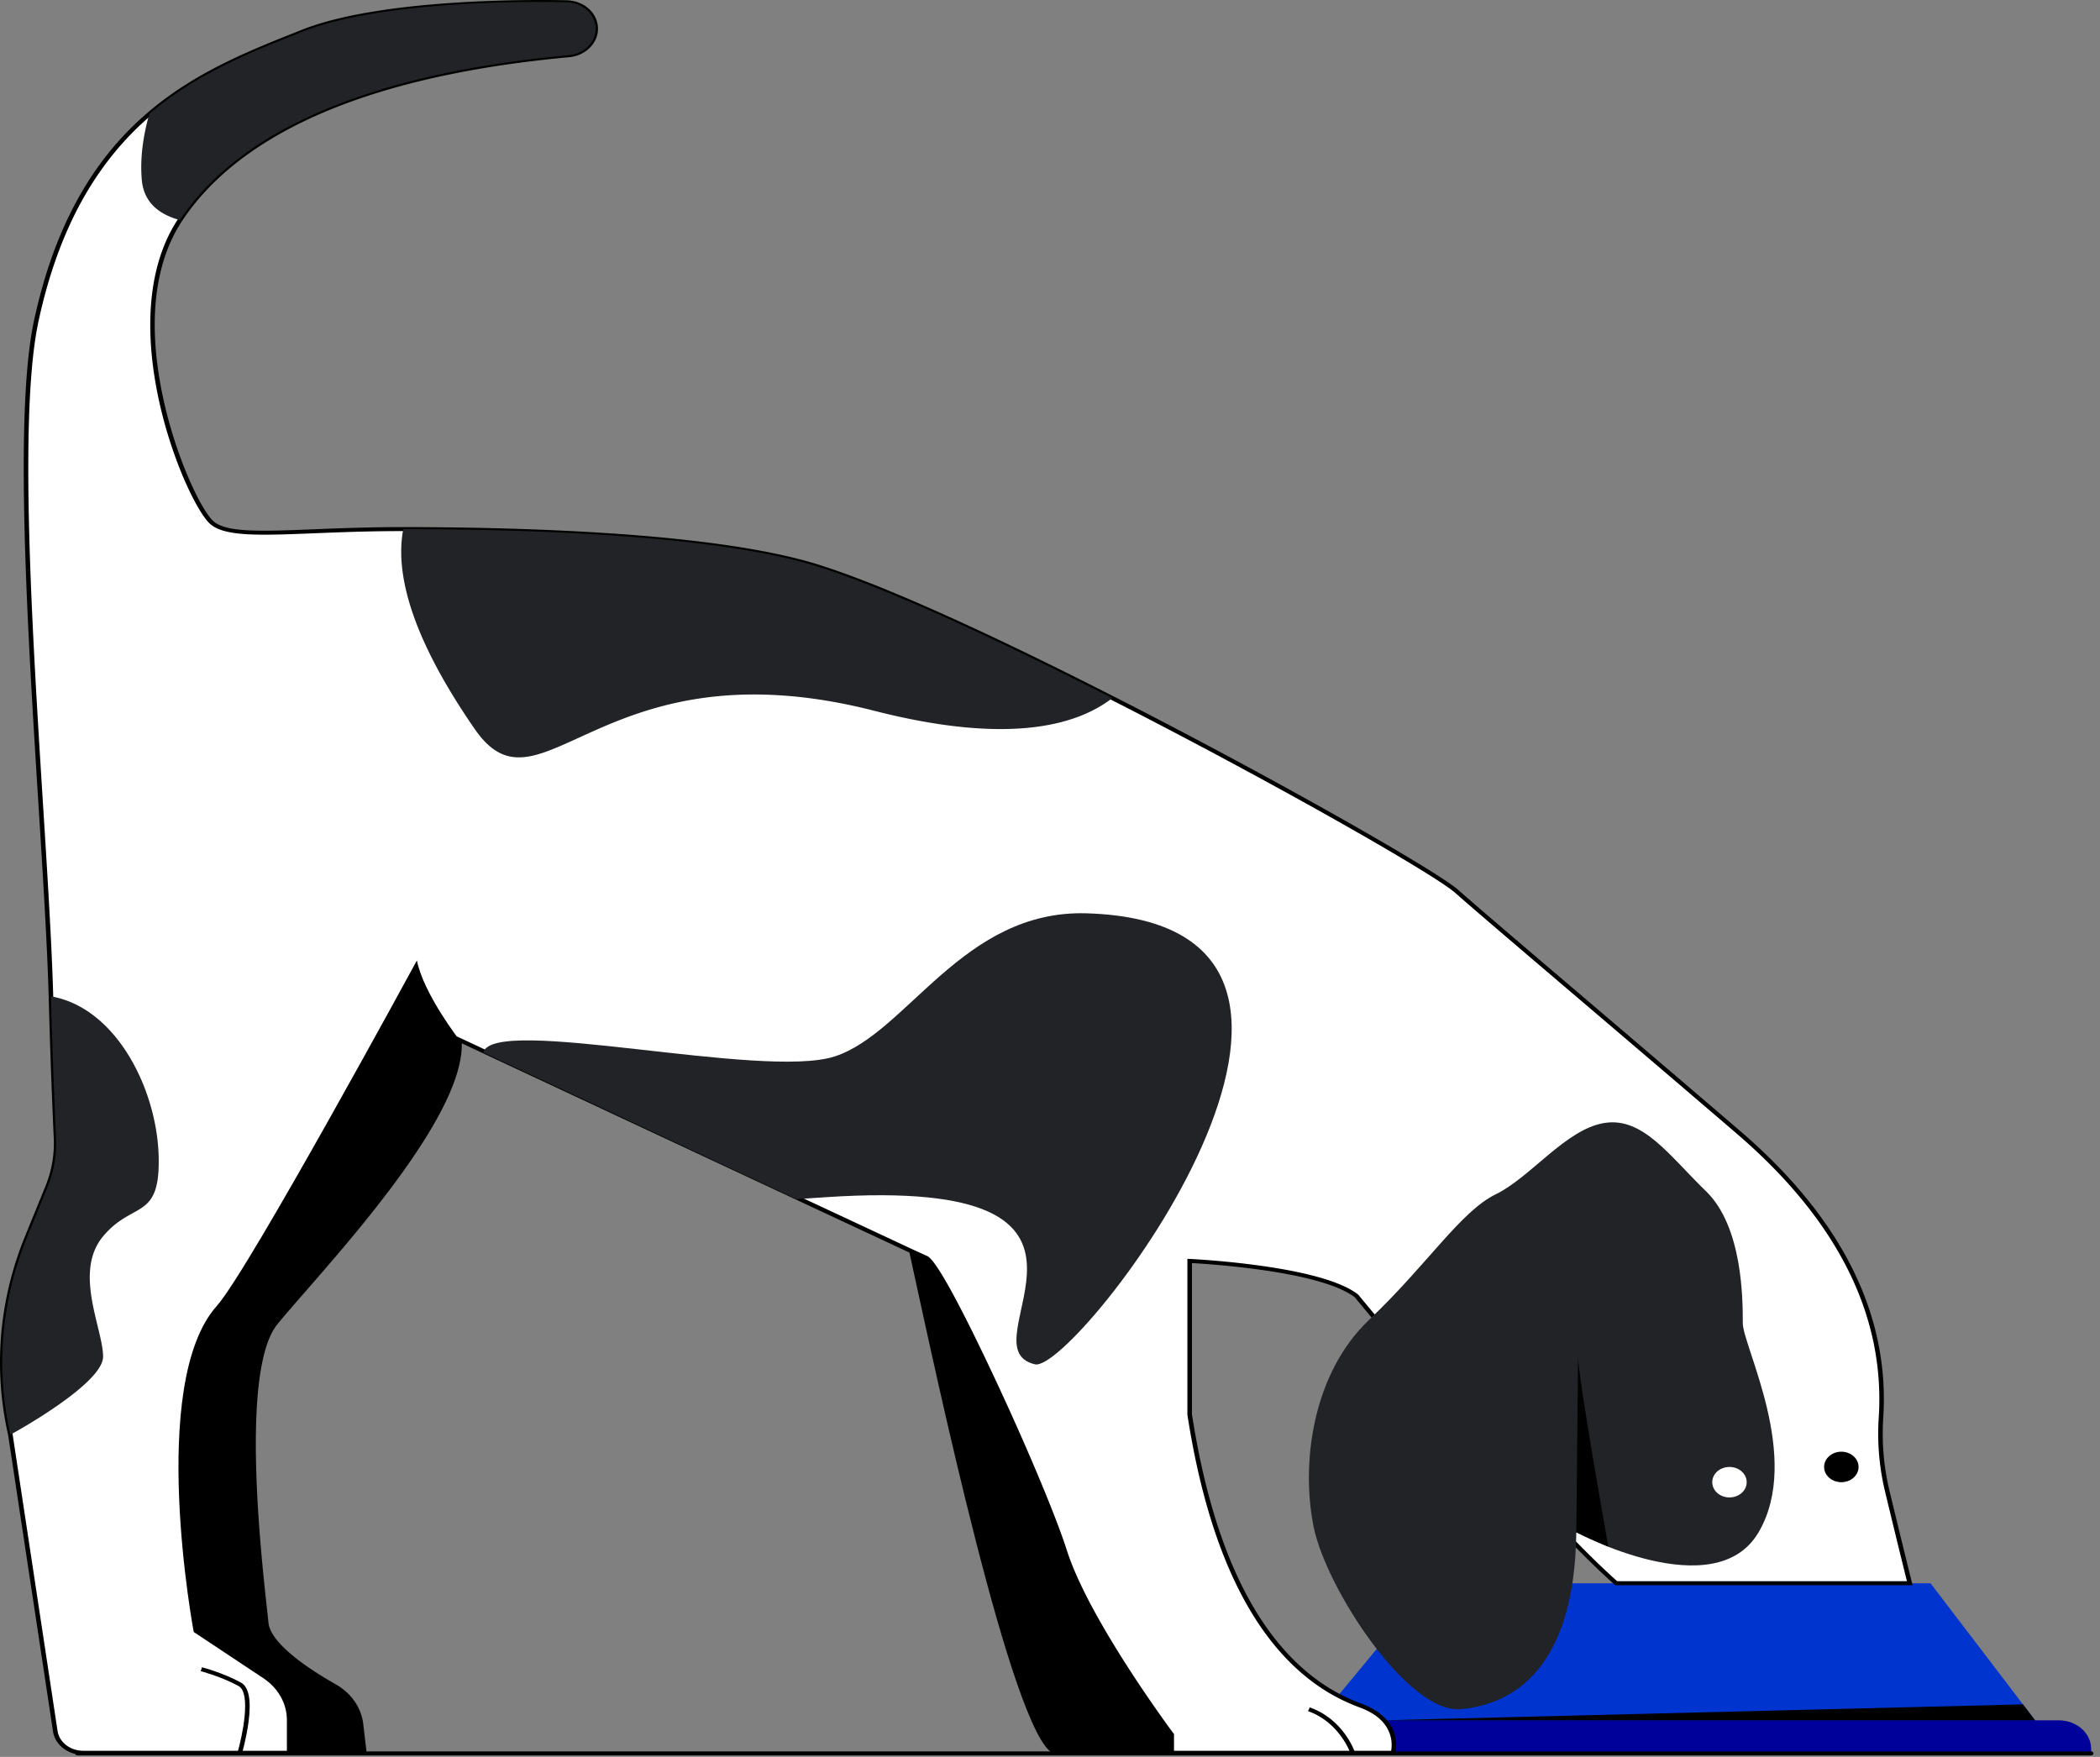 <?xml version="1.0" encoding="UTF-8"?>
<svg xmlns="http://www.w3.org/2000/svg" fill="none" viewBox="0 0 245 205" width="245" height="205">
  <rect x="0" y="0" width="245" height="205" fill="#808080" stroke="none"/>
  <path fill="#000" d="M106.039 145.858s.208.991.587 2.708c2.41 10.964 11.454 53.769 16.243 56.03l13.831-.066s5.128-5.987-2.362-24.923c-4.581-11.579-8.348-30.557-26.279-32.828l-2.02-.918v-.003Z"></path>
  <path fill="#0034CE" d="M156.113 197.848a22.23 22.23 0 0 0 2.651 1.183c2.307.859 3.267 2.138 3.641 3.247l75.572-.826-12.749-16.71h-58.257l-10.858 13.109v-.003Z"></path>
  <path fill="#0034CE" d="m147.719 202.438 8.875-.096 4.705-.051 1.107-.013c-.372-1.108-1.335-2.39-3.641-3.247a21.839 21.839 0 0 1-2.651-1.182l-.849 1.027-1.834.865-5.712 2.697Z"></path>
  <path fill="#00009A" d="M243.971 204.085c0-1.851-1.695-3.349-3.784-3.349h-94.835v3.862h98.619v-.513Z"></path>
  <path fill="#fff" d="m1.213 167.41 5.24 34.605c.217 1.439 1.606 2.513 3.244 2.513h32.814l-.388-3.321c-.21-1.838-1.357-3.499-3.119-4.493-3.089-1.748-7.7-4.778-7.947-7.372-.369-3.923-3.693-29.098 1.109-34.984 4.21-5.148 18.033-19.573 20.911-29.229.41-1.372.604-2.651.512-3.79l42.244 19.748 10.207 4.769.492.226.164.074 1.364.62c1.19.539 5.69 9.481 9.716 18.423 2.787 6.189 5.347 12.371 6.433 15.775 2.656 8.325 12.489 21.446 12.489 21.446v2.11h25.817s.22-.734.032-1.704a3.492 3.492 0 0 0-.146-.548c-.371-1.108-1.334-2.39-3.641-3.247a21.832 21.832 0 0 1-2.65-1.182 20.67 20.67 0 0 1-2.171-1.319c-5.309-3.678-12.12-11.882-15.15-31.488v-17.906s3.25.146 7.168.648c4.534.572 9.957 1.608 12.291 3.433 0 0 20.07 24.436 30.302 33.521h34.247c-.597-2.406-1.609-6.507-2.607-10.669a28.718 28.718 0 0 1-.752-8.594c.735-11.117-4.067-22.561-16.625-33.347a2429.85 2429.85 0 0 0-5.217-4.469v-.005c-11.482-9.82-24.139-20.532-27.656-23.645-2.406-2.129-21.149-12.868-40.175-22.555-13.087-6.664-26.314-12.837-34.44-15.37-11.385-3.546-32.15-4.328-48.282-4.348-12.128-.015-20.023 1.359-22.362-.775-2.777-2.535-11.556-23.354-3.693-35.278 5.69-8.633 18.528-16.782 45.395-19.247 1.814-.164 3.207-1.632 3.103-3.242v-.022C69.38 1.577 67.912.313 66.108.267c-6.02-.153-22.23 0-30.844 3.442-5.72 2.287-12.18 4.736-17.857 9.6-5.688 4.863-10.583 12.135-13.17 24.074-3.319 15.324 1.144 58.383 1.698 78.869.196 7.304.443 13.227.594 16.55.09 1.943-.25 3.876-.995 5.705l-2.4 5.895c-3.005 7.367-3.668 15.325-1.928 23.006l.007.002Z"></path>
  <path fill="#000" d="M162.72 204.764h-26.287v-2.274c-.723-.974-9.935-13.474-12.479-21.452-1.017-3.192-3.421-9.08-6.423-15.749-4.576-10.162-8.61-17.858-9.593-18.302l-1.364-.62a2.842 2.842 0 0 0-.161-.073l-.497-.225-10.21-4.769-41.832-19.558c.022 1.019-.159 2.177-.542 3.45-2.364 7.928-12.024 19.006-17.796 25.624-1.282 1.47-2.388 2.74-3.16 3.682-4.287 5.258-1.99 26.268-1.235 33.173.079.718.14 1.281.175 1.654.243 2.541 5.007 5.597 7.826 7.194 1.84 1.038 3.02 2.74 3.24 4.668l.419 3.579H9.697c-1.767 0-3.274-1.167-3.51-2.716L.95 167.451c-1.747-7.728-1.076-15.724 1.94-23.124l2.402-5.895a13.215 13.215 0 0 0 .98-5.617 878.373 878.373 0 0 1-.594-16.554c-.164-5.978-.664-13.983-1.196-22.458-1.272-20.31-2.856-45.583-.5-56.461 2.305-10.634 6.638-18.548 13.247-24.2 5.45-4.668 11.662-7.146 17.142-9.33l.792-.316C44.889-.39 63.977-.019 66.123.033c1.955.05 3.52 1.393 3.635 3.126v.037c.114 1.733-1.383 3.3-3.34 3.477-12.41 1.137-22.687 3.588-30.54 7.284-6.581 3.095-11.511 7.082-14.652 11.847-2.314 3.507-4.56 9.998-2.114 20.994 1.51 6.791 4.376 12.732 5.767 14 1.502 1.372 5.606 1.208 11.816.958 3.022-.12 6.447-.252 10.355-.254 15.739.017 36.905.79 48.372 4.361 9.088 2.833 23.768 9.933 34.482 15.387 18.644 9.495 37.704 20.36 40.229 22.594 2.232 1.979 8.207 7.065 15.122 12.956 4 3.406 8.344 7.106 12.531 10.688l.082.072c1.752 1.496 3.477 2.973 5.138 4.399 11.883 10.204 17.501 21.486 16.704 33.53a28.414 28.414 0 0 0 .747 8.53c1.028 4.28 2.074 8.521 2.607 10.668l.071.285h-34.689l-.077-.07c-9.999-8.879-29.614-32.682-30.312-33.528-1.851-1.432-6.044-2.593-12.13-3.36a101.53 101.53 0 0 0-6.866-.633v17.639c2.401 15.525 7.463 26.062 15.049 31.319.695.482 1.415.92 2.143 1.301.822.436 1.678.817 2.619 1.168 2.502.931 3.442 2.361 3.791 3.398.065.186.117.379.154.576.195 1.007-.03 1.772-.04 1.803l-.052.175-.005.004Zm-25.755-.471h25.334a3.91 3.91 0 0 0-.148-1.947c-.46-1.367-1.634-2.408-3.49-3.1a22.338 22.338 0 0 1-2.685-1.196 21.095 21.095 0 0 1-2.198-1.336c-7.7-5.337-12.831-15.981-15.249-31.642v-18.186l.28.013c.032 0 3.307.153 7.192.651 4.332.545 10.004 1.594 12.43 3.489l.04.038c.2.243 20.072 24.401 30.197 33.424h33.807a1406.18 1406.18 0 0 1-2.535-10.386 28.827 28.827 0 0 1-.757-8.655c.787-11.902-4.779-23.058-16.543-33.164a1979.69 1979.69 0 0 0-5.218-4.466l-.081-.075c-4.163-3.56-8.475-7.233-12.447-10.618-6.918-5.893-12.893-10.981-15.13-12.962-2.505-2.214-21.508-13.04-40.12-22.517-10.695-5.446-25.344-12.53-34.395-15.352-11.395-3.549-32.497-4.316-48.196-4.335-3.894-.005-7.314.131-10.331.252-6.354.254-10.551.422-12.222-1.102-2.92-2.666-11.65-23.554-3.73-35.56 3.193-4.842 8.193-8.888 14.863-12.027C43.548 9.81 53.889 7.34 66.368 6.197c1.678-.153 2.962-1.496 2.863-2.994v-.037c-.099-1.472-1.44-2.627-3.12-2.669C63.978.443 45.002.075 35.384 3.92l-.792.316c-5.44 2.168-11.608 4.626-16.99 9.238-6.527 5.581-10.812 13.415-13.096 23.95-2.344 10.821-.762 36.064.507 56.347.533 8.48 1.032 16.489 1.196 22.473.2 7.521.458 13.595.594 16.546a13.61 13.61 0 0 1-1.01 5.794l-2.4 5.895c-2.986 7.321-3.649 15.234-1.919 22.879v.016l5.242 34.605c.2 1.316 1.48 2.309 2.983 2.309h32.516l-.356-3.063c-.205-1.785-1.297-3.358-2.997-4.32-3.544-2.006-7.821-4.946-8.069-7.551-.034-.37-.096-.931-.175-1.647-.76-6.949-3.072-28.093 1.331-33.493.775-.948 1.886-2.221 3.17-3.693 5.748-6.589 15.366-17.619 17.702-25.457.42-1.402.589-2.651.502-3.713l-.034-.423 53.366 24.94c.047.02.104.046.166.075l1.361.62c1.819.821 9.027 16.734 9.843 18.543 3.012 6.686 5.421 12.59 6.443 15.797 2.613 8.193 12.358 21.249 12.454 21.38l.045.059v1.946l-.003.006Z"></path>
  <path fill="#000" d="M157.56 204.598c-.012-.037-1.262-3.63-4.955-4.933l.198-.439c3.936 1.391 5.215 5.08 5.267 5.238l-.51.134ZM237.427 200.734l-1.418-1.86-74.532 1.86h75.95ZM22.603 190.429l8.116 5.389c1.73 1.15 2.75 2.953 2.75 4.87v3.84h9.038l-.386-3.321c-.213-1.84-1.356-3.499-3.118-4.495-3.09-1.749-7.7-4.778-7.948-7.372-.368-3.923-3.692-29.096 1.11-34.982 4.207-5.15 18.03-19.573 20.91-29.227l.51-3.792s-4.18-5.391-4.947-9.269c0 0-19.654 36.192-23.322 40.284-8.163 9.102-2.715 38.075-2.715 38.075h.002Z"></path>
  <path fill="#222326" d="M183.904 178.803s16.15 8.686 21.26 0c5.111-8.686-1.839-21.713-1.839-24.427 0-2.715 0-11.219-4.294-15.381-4.294-4.162-7.36-8.686-11.857-7.96-4.498.725-8.586 6.333-12.675 8.324-4.089 1.991-7.972 8.193-14.719 14.592-6.747 6.398-7.972 16.892-6.541 24.129 1.43 7.238 11.038 21.896 17.171 21.352 6.133-.543 13.289-4.705 13.494-20.627v-.002Z"></path>
  <path fill="#000" d="M187.637 180.486s-3.524-19.723-3.524-22.187l-.211 20.502 3.735 1.682v.003ZM28.233 204.589l-.515-.116c.542-1.871 1.616-6.907.116-7.737-1.94-1.074-4.395-1.733-4.42-1.74l.153-.451c.105.026 2.55.684 4.552 1.79.92.51 1.215 2.07.871 4.637-.247 1.856-.75 3.597-.755 3.615l-.002.002Z"></path>
  <path fill="#222326" d="M1.212 167.41s10.815-5.875 10.815-9.109c0-3.233-3.49-9.851 0-14.039 3.49-4.193 6.728-1.768 6.478-9.486-.248-7.722-4.938-17.188-12.561-18.519a899.71 899.71 0 0 0 .594 16.55c.089 1.945-.25 3.877-.995 5.706l-2.401 5.893c-3.005 7.369-3.668 15.328-1.93 23.008v-.004ZM55.39 85.073c7.724 11.179 14.704-10.298 46.604-2.136 15.464 3.957 23.55 1.794 27.775-1.48-13.088-6.664-26.312-12.838-34.438-15.37-11.385-3.547-32.153-4.329-48.282-4.348-1.34 7.014 3.128 15.794 8.34 23.334ZM16.54 20.945c.213 2.637 1.96 4.061 4.453 4.738 5.69-8.631 18.528-16.782 45.394-19.247 1.814-.166 3.208-1.632 3.102-3.242v-.022C69.382 1.577 67.916.313 66.11.267c-6.017-.153-22.228 0-30.844 3.442-5.72 2.287-12.18 4.736-17.857 9.6-.663 2.402-1.089 4.963-.871 7.634l.002.002Z"></path>
  <path fill="#fff" d="M201.771 174.729c1.11 0 2.01-.797 2.01-1.779 0-.982-.9-1.779-2.01-1.779-1.11 0-2.009.797-2.009 1.779 0 .982.899 1.779 2.009 1.779Z"></path>
  <path fill="#000" d="M214.822 172.95c1.11 0 2.01-.796 2.01-1.779 0-.982-.9-1.779-2.01-1.779-1.11 0-2.01.797-2.01 1.779 0 .983.9 1.779 2.01 1.779ZM243.973 204.83H9.034c-.146 0-.264-.105-.264-.234 0-.13.118-.235.264-.235h234.939c.146 0 .265.105.265.235 0 .129-.119.234-.265.234Z"></path>
  <path fill="#222326" d="m92.903 139.922 3.487-.23c38.665-2.559 15.667 17.481 24.357 19.503 4.732 1.102 45.201-51.431 6.034-52.625-14.454-.441-20.936 13.971-29.408 16.703-8.475 2.727-39.744-4.878-40.994-.466 0 0 22.315 10.433 36.524 17.113v.002Z"></path>
</svg>
